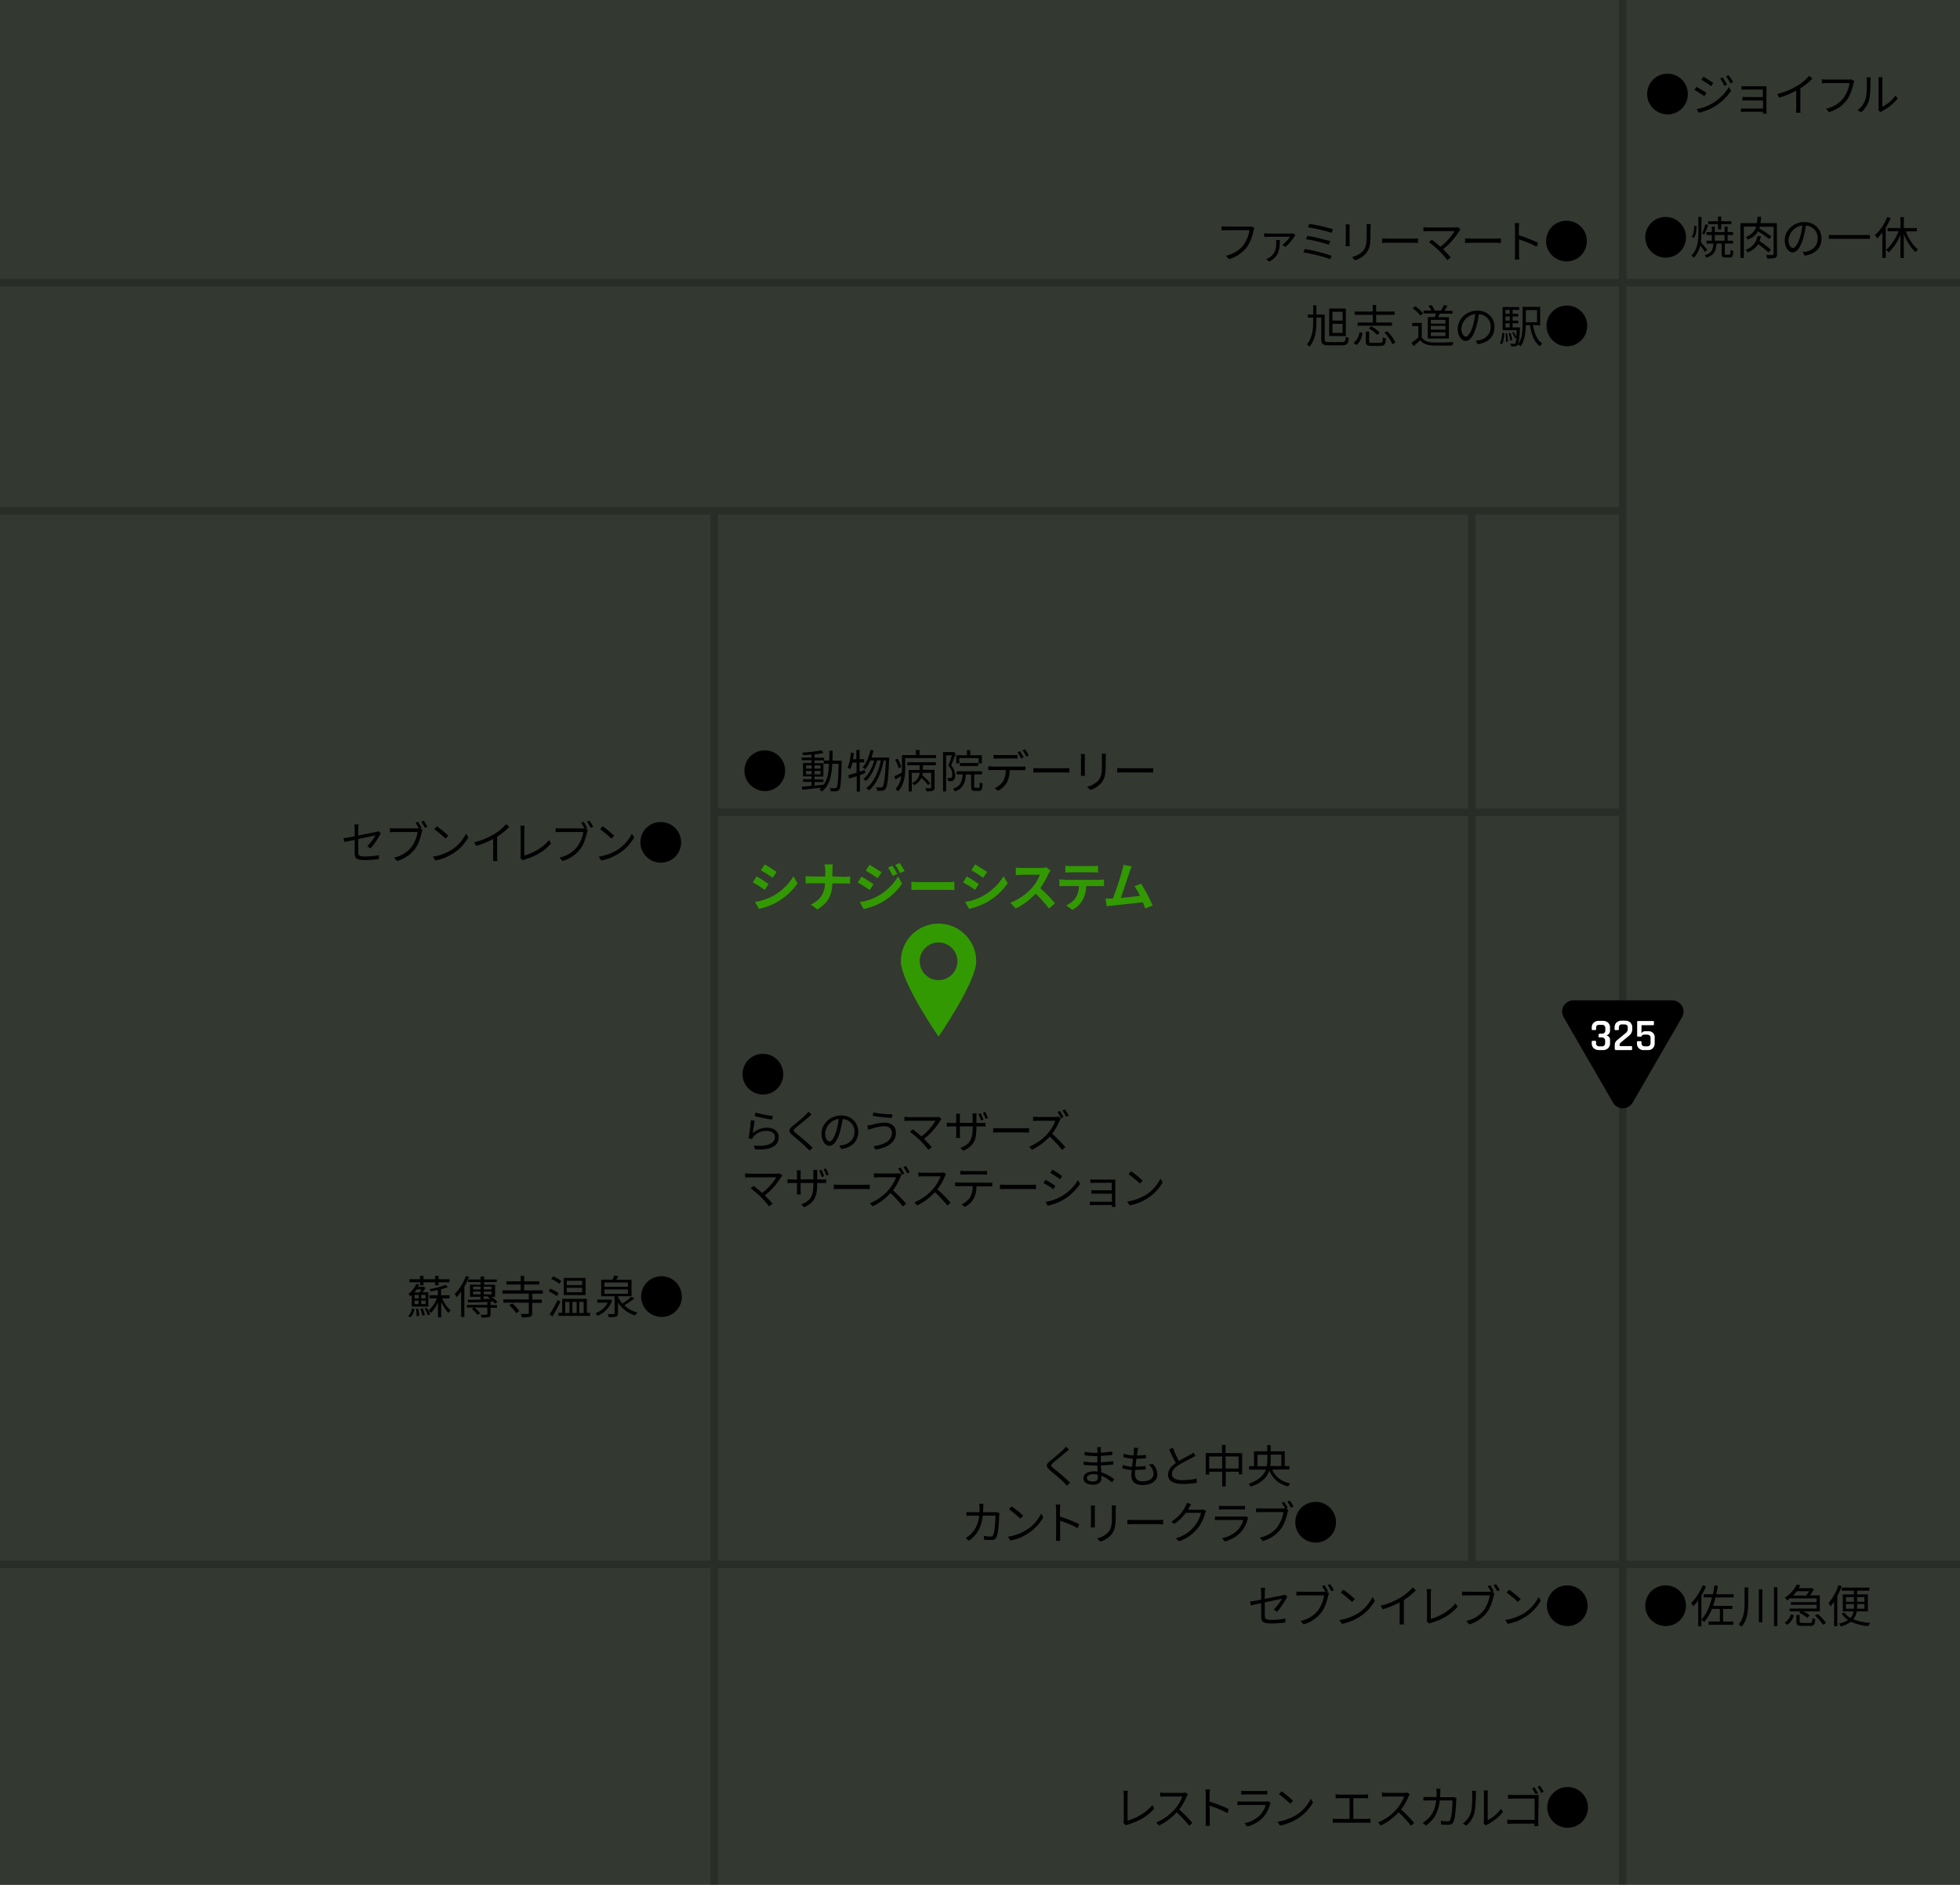 <svg version="1.1" id="imagemap_1.svg" xmlns="http://www.w3.org/2000/svg" x="0" y="0" viewBox="0 0 1040 1000" xml:space="preserve"><rect x="0" y="0" width="1040" height="1000" fill="#333333" stroke="none"/><style>.st2{fill:none;stroke:#000;stroke-width:4}.st3{fill:#329902}.st3,.st4{fill-rule:evenodd;clip-rule:evenodd}</style><path id="長方形_32" opacity=".05" fill="#329902" d="M0 0h1040v1000H0z"/><g id="道" opacity=".2"><path id="シェイプ_1" class="st2" d="M861 1045V-152"/><path id="シェイプ_2" class="st2" d="M-51-10h1098"/><path id="シェイプ_3" class="st2" d="M-38 150h1096"/><path id="シェイプ_4" class="st2" d="M859 431H380"/><path id="シェイプ_7" class="st2" d="M-40 830h1106"/><path id="シェイプ_8" class="st2" d="M781 270v560"/><path id="シェイプ_6" class="st2" d="M379 273v751"/><path id="シェイプ_5" class="st2" d="M861 271H-50"/></g><path id="楕円形_3_のコピー" class="st3" d="M498 490c11 0 20 8.9 20 20 0 11-20 40-20 40s-20-29-20-40 8.9-20 20-20zm0 10c5.5 0 10 4.5 10 10s-4.5 10-10 10-10-4.5-10-10 4.5-10 10-10z"/><path id="シナジーシステム" class="st3" d="M405.8 458.6l-2.1 3.1c1.8 1 4.8 2.9 6.3 4l2.1-3.1c-1.4-1-4.4-2.9-6.3-4zm-5.2 19.9l2.1 3.7c8.3-1.7 15.6-6.6 20.5-13.5l-2.2-3.8c-2.6 4.4-6.4 8-10.9 10.5-2.9 1.5-6.2 2.6-9.5 3.1zm.9-13.5l-2.1 3.1c2.2 1.2 4.3 2.5 6.4 4l2-3.1c-1.4-1-4.4-3-6.3-4zm40.2 0v-3.1c0-1.1.1-2.2.2-3.3h-4.4c.2 1.1.4 2.2.4 3.3v3.1h-7.3c-1.1 0-2.3-.1-3.1-.2v3.9c.9 0 2-.1 3.2-.1h7.1c-.2 4.7-2.1 8.8-7.6 11.3l3.5 2.6c6.1-3.6 7.8-8.2 8-13.8h6.3c1.1 0 2.5.1 3.1.1V465c-.6 0-1.8.2-3.1.2l-6.3-.2zm31.8-5.7l-2.3 1c1 1.4 1.8 2.9 2.5 4.4l2.4-1c-.8-1.6-1.6-3-2.6-4.4zm3.9-1.4l-2.4 1c1 1.3 1.9 2.8 2.6 4.3l2.4-1.1c-.8-1.4-1.6-2.8-2.6-4.2zm-16 .9l-2 3.1c1.8 1 4.8 2.9 6.3 4l2.1-3.1c-1.5-1-4.6-3-6.4-4zm-5.2 19.8l2.1 3.7c3.3-.7 6.4-1.9 9.3-3.4 4.4-2.5 8.2-5.9 11.1-10.1l-2.2-3.8c-2.6 4.4-6.4 8.1-10.9 10.5-2.9 1.6-6.1 2.6-9.4 3.1zm.9-13.5l-2 3.1c1.9 1 4.8 2.9 6.4 4l2-3.1c-1.4-1-4.5-3-6.4-4zm26.5 7.1c1-.1 2.9-.1 4.5-.1h15c1.2 0 2.6.1 3.3.1v-4.4c-.7.1-2 .2-3.3.2h-15c-1.5 0-3.5-.1-4.5-.2v4.4zm33.8-13.6l-2 3.1c1.9 1 4.8 2.9 6.3 4l2.1-3.1c-1.5-1-4.6-2.9-6.4-4zm-5.3 19.9l2.1 3.7c3.3-.7 6.4-1.9 9.4-3.5 4.4-2.5 8.2-5.9 11.1-10.1l-2.2-3.8c-2.6 4.4-6.4 8-10.9 10.5-2.9 1.6-6.1 2.7-9.5 3.2zm.9-13.5l-2 3.1c2.2 1.2 4.3 2.5 6.4 4l2-3.1c-1.4-1-4.5-3-6.4-4zm42.1-4.9c-.9.3-1.9.4-2.9.4h-9.9c-1.1 0-2.2-.1-3.3-.2v4c.6 0 2.1-.2 3.3-.2h9.5c-1 2.5-2.4 4.9-4.2 6.9-3.2 3.5-7.1 6.2-11.5 8l2.9 3c4-2 7.5-4.6 10.5-7.9 2.6 2.4 4.9 5.1 7.1 7.9l3.2-2.8c-2.4-2.9-5-5.5-7.8-8 1.7-2.4 3.2-5 4.4-7.7.3-.6.6-1.2 1-1.7l-2.3-1.7zm24.5 2.7c1 0 2 .1 3 .1v-3.6c-1 .1-2 .2-3 .2h-11.3c-1 0-2-.1-3-.2v3.6c.8 0 2-.1 3-.1h11.3zm-14.8 3.9c-.9 0-1.9-.1-2.7-.2v3.7c.8-.1 1.9-.1 2.7-.1h7.7c0 2.2-.6 4.3-1.7 6.2-1.3 1.8-3 3.2-5.1 4l3.3 2.4c2.4-1.2 4.3-3.1 5.6-5.4 1.1-2.2 1.7-4.7 1.8-7.2h6.8c.8 0 1.9 0 2.6.1v-3.6c-.8.1-1.7.2-2.6.2h-18.4v-.1zm46.8 13.7c-1.7-4-3.8-7.9-6.1-11.6l-3.5 1.4c1.1 1.6 2.1 3.3 2.9 5.1-2.8.3-6.8.8-10.2 1.1 1.4-3.8 3.7-10.9 4.6-13.6.3-1.1.7-2.1 1.2-3.1l-4.4-.9c-.1 1.1-.4 2.2-.7 3.2-.8 2.9-3.2 10.6-4.9 14.7H586.6l.6 4.1c.9-.1 1.9-.2 2.6-.3 3.5-.4 12-1.3 16.6-1.8.5 1.2.9 2.4 1.3 3.3l3.9-1.6z"/><path id="くまもと中央_カントリークラブ_" class="st4" d="M565.6 767.5c-.4.6-.9 1.1-1.4 1.6-1.6 1.6-5.2 4.5-7 6-2.2 1.8-2.4 2.9-.2 4.8 2.2 1.8 6.2 5.2 7.5 6.6.5.5 1.2 1.1 1.6 1.7l1.7-1.6c-2.3-2.3-6.7-6-8.9-7.7-1.5-1.3-1.5-1.6-.1-2.9 1.8-1.4 5.2-4.2 6.8-5.6.4-.3 1.1-1 1.6-1.3l-1.6-1.6zm16.9 16.5c0 1.6-1.1 2-2.5 2-2.4 0-3.3-.8-3.3-1.9 0-1.1 1.2-2 3.5-2 .8 0 1.5.1 2.3.2 0 .7.1 1.3 0 1.7zm8.7.8c-2-1.7-4.4-2.9-6.9-3.7 0-1.1-.1-2.4-.2-3.6 2.2-.1 4.4-.3 6.6-.5v-1.8c-2.2.3-4.4.5-6.6.6v-3.4c2.2-.1 4.3-.3 6.1-.5v-1.8c-2 .3-4.1.5-6.1.6v-1.3c0-.5 0-1.1.1-1.6h-2c0 .5.1.9.1 1.4v1.6h-1.2c-1.9 0-3.7-.2-5.6-.5v1.8c1.4.2 3.9.4 5.6.4h1.2v3.4H581c-2 0-4-.2-6-.5v1.8c1.7.2 4.3.3 6 .3h1.3c0 1 .1 2.1.1 3.2-.7-.1-1.3-.1-2-.1-3.4 0-5.5 1.5-5.5 3.6 0 2.3 1.9 3.5 5.3 3.5 3.1 0 4.2-1.7 4.2-3.3 0-.4 0-.9-.1-1.5 2.1.8 4.1 2 5.7 3.6l1.2-1.7zm18.3-7.8c1.5 1.2 2.5 2.9 2.6 4.9 0 2.5-2.3 4-5.9 4-2.7 0-4-1.4-4-3.7 0-.6.1-1.4.1-2.4h.9c1.6 0 3.1-.1 4.7-.2v-1.8c-1.6.2-3.3.3-4.9.3h-.5c.2-1.4.3-2.9.5-4.2h.2c1.9 0 3.3-.1 4.8-.2l.1-1.8c-1.6.2-3.2.3-4.8.3.1-1 .2-1.8.3-2.4.1-.6.2-1.1.3-1.6l-2.2-.1v1.6c-.1.6-.1 1.5-.3 2.5-1.8-.1-3.5-.4-5.2-.9l-.1 1.8c1.7.4 3.4.7 5.1.8-.2 1.4-.4 2.9-.5 4.3-1.7-.1-3.4-.4-5-1l-.1 1.8c1.6.5 3.3.8 4.9.9-.1 1.1-.2 2.1-.2 2.7 0 3.9 2.6 5.3 5.9 5.3 4.7 0 7.9-2.2 7.9-5.7-.1-2.1-.9-4.1-2.4-5.5l-2.2.3zm23.8-6.3c-.5.4-1.1.8-1.7 1.1-1.3.7-3.9 2-6.1 3.3-1.2-2.3-2.3-4.6-3.2-7l-1.9.8c1 2.5 2.2 4.9 3.5 7.3-2.6 1.8-4.1 3.7-4.1 6.2 0 3.5 3.2 4.9 7.7 4.9 2.5 0 5-.2 7.5-.6v-2.2c-2.5.5-5.1.8-7.6.8-3.7 0-5.6-1.2-5.6-3.2 0-1.8 1.3-3.4 3.5-4.8 2.3-1.4 4.8-2.7 7.2-3.9.7-.4 1.3-.7 1.8-1l-1-1.7zm17 8.4v-6.4h6.9v6.4h-6.9zm-8.7 0v-6.4h6.9v6.4h-6.9zm8.7-8.2v-4.3h-1.9v4.3h-8.6v11.4h1.8v-1.5h6.9v7.8h1.9v-7.8h6.9v1.4h1.8V771l-8.8-.1zm16.9 7v-6.1h5.3v2.6c0 1.2-.1 2.4-.3 3.5h-5zm12.7-6.2v6.1H674c.2-1.2.3-2.4.2-3.5v-2.6h5.7zm4.3 7.9v-1.8h-2.5V770h-7.5v-3.3h-1.8v3.3h-7v7.9h-2.6v1.8h8.9c-1.1 2.9-3.6 5.6-9.1 7.5.4.5.7 1 1 1.5 6.2-2 8.8-5.1 9.9-8.6 1.7 4.4 5.5 7.6 10 8.5.3-.6.7-1.1 1.1-1.6-4.8-1-7.9-3.5-9.6-7.3l9.2-.1zm-155.4 22.6c-.5.1-1 .1-1.5.1h-5.7c.1-.8.1-1.6.1-2.5 0-.6.1-1.4.1-2h-2.2c.1.7.2 1.3.2 2 0 .9-.1 1.7-.1 2.5h-4.2c-.9 0-1.8 0-2.7-.1v2c.9-.1 1.8-.1 2.8-.1h4c-.6 5-2.4 8-4.8 10.1-.7.7-1.6 1.3-2.4 1.8l1.7 1.4c4-2.8 6.5-6.4 7.4-13.3h6.7c0 2.6-.3 8.5-1.2 10.3-.2.6-.8.9-1.4.8-1.2 0-2.4-.1-3.6-.3l.2 2c1.2.1 2.6.1 3.9.1 1.1.1 2.1-.4 2.6-1.4 1.1-2.3 1.4-9.3 1.5-11.6 0-.4.1-.8.1-1.2l-1.5-.6zm8-3l-1.4 1.5c2.1 1.5 4.1 3.2 6 5l1.5-1.5c-1.8-1.9-3.9-3.5-6.1-5zm-2 16.1l1.3 2c3.4-.6 6.6-1.9 9.4-3.8 3.4-2.1 6.1-5.1 8.1-8.5l-1.1-2c-1.8 3.6-4.6 6.7-8 8.8-3 1.8-6.3 3-9.7 3.5zm37.8-6.7c-3.3-1.6-6.7-2.9-10.2-4v-3.9c0-.7.1-1.8.2-2.5h-2.4c.1.8.2 1.7.2 2.5v14c0 .9 0 1.9-.1 2.8h2.3c-.1-.9-.1-1.9-.1-2.8v-7.9c3.2 1 6.4 2.3 9.4 3.9l.7-2.1zm6.2-9.9c.1.5.1 1.3.1 1.7v8c0 .7-.1 1.5-.1 1.9h2.2c-.1-.4-.1-1.2-.1-1.8v-8c0-.6 0-1.3.1-1.7h-2.2zm11.1-.1c.1.6.1 1.3.1 2.1v3.8c0 4.5-.3 6.5-2 8.5-1.6 1.6-3.6 2.7-5.8 3.2l1.6 1.7c2.2-.6 4.2-1.9 5.7-3.5 1.7-2.1 2.5-4 2.5-9.7v-3.9c0-.8.1-1.5.1-2.1h-2.2v-.1zm8.2 10.1c.8-.1 2-.1 3.3-.1h13.2c1.1 0 2.1.1 2.6.1v-2.4c-.5 0-1.4.1-2.6.1h-13.1c-1.4 0-2.6-.1-3.3-.1v2.4zm40.3-7.9c-.5.2-1 .2-1.6.2h-6.5c.2-.3.4-.7.6-1 .2-.5.7-1.2 1.1-1.9l-2.2-.8c-.2.7-.4 1.3-.8 1.9-1.7 3.4-4.3 6.2-7.5 8.1l1.6 1.2c2.4-1.6 4.4-3.6 6.1-5.9h8.1c-1.6 6.6-6.8 11.8-13.4 13.5l1.7 1.6c3.7-1.2 7-3.5 9.6-6.5 2-2.4 3.4-5.2 4.2-8.3.2-.4.4-.9.6-1.3l-1.6-.8zm22.6 3.6c-.4.2-.9.2-1.3.2H647c-.8 0-1.6 0-2.3-.1v2c.8 0 1.8-.1 2.3-.1h12.7c-.5 2-1.5 3.8-2.9 5.3-2.3 2.3-5.3 3.8-8.4 4.4l1.5 1.7c3.3-.8 6.3-2.6 8.6-5 1.7-2 2.9-4.3 3.5-6.8.1-.2.2-.5.3-.7l-1.3-.9zm-14.2-3.5c.6 0 1.4-.1 2.2-.1h9.4c.8 0 1.6 0 2.2.1v-2c-.7.1-1.5.1-2.2.1H649c-.7 0-1.4 0-2.2-.1v2zm36.5-.9c-.6-1.1-1.2-2.1-1.9-3.2l-1.3.5c.5.8 1.2 2 1.8 2.9-.3.1-.7.1-1 .1h-12c-.8 0-1.8-.1-2.4-.1v2.1c.6 0 1.4-.1 2.4-.1H681c-.4 2.8-1.5 5.5-3.1 7.8-2.3 3-5.7 5-9.4 5.8l1.6 1.8c3.8-1.1 7.1-3.3 9.5-6.4 1.9-2.5 3.1-6.3 3.6-8.9.1-.4.2-.8.4-1.2l-1.2-.8.9-.3zm-.2-3.3c.7 1 1.4 2.1 2 3.2l1.3-.6c-.5-.9-1.4-2.4-2-3.2l-1.3.6zm15 21.7c6 0 10.8-4.8 10.8-10.8 0-6-4.8-10.8-10.8-10.8-6 0-10.8 4.8-10.8 10.8 0 6 4.8 10.8 10.8 10.8z"/><path id="_動物病院デーリー" class="st4" d="M405.8 419.7c6 0 10.8-4.8 10.8-10.8 0-6-4.8-10.8-10.8-10.8-6 0-10.8 4.8-10.8 10.8 0 5.9 4.8 10.7 10.8 10.8zm21.9-8.9V409h3v1.8h-3zm0-4.7h3v1.7h-3v-1.7zm7.7 0v1.7h-3.2v-1.7h3.2zm0 4.7h-3.2V409h3.2v1.8zm6.3-7.3c.1-1.7.1-3.5.1-5.2h-1.7c0 1.8 0 3.6-.1 5.2h-2.9v1.7h2.8c-.2 4.5-.8 8.4-2.9 11.2v-.1c-1.6.2-3.2.4-4.8.5v-1.9h4.7v-1.4h-4.7V412h4.7v-7.1h-4.7v-1.5h5.1V402h-5.1v-1.8c1.8-.2 3.4-.4 4.7-.7l-.9-1.4c-3.4.6-6.9 1-10.3 1.2.2.4.3.9.4 1.3 1.4 0 3-.1 4.5-.3v1.6h-5.2v1.4h5.2v1.5h-4.5v7.1h4.5v1.5h-4.5v1.4h4.5v2.1c-2 .2-3.8.4-5.2.5l.3 1.6c2.7-.3 6.4-.7 10.1-1.1-.3.3-.7.6-1.1.8.5.3 1 .8 1.3 1.3 4.2-3.2 5.3-8.4 5.6-14.8h3.4c-.2 8.7-.5 11.9-1.1 12.6-.2.3-.5.4-.9.4-.5 0-1.5 0-2.7-.1.3.5.4 1.1.5 1.7 1 .1 1.9.1 2.9 0 .7 0 1.3-.3 1.6-.9.8-1 1-4.4 1.3-14.4v-.9l-4.9-.1zm17.4 6.6l-.2-1.6-2.8.9v-4.9h2.5v-1.7h-2.5v-4.9h-1.7v4.9h-1.8c.2-1.1.3-2.2.5-3.2l-1.6-.3c-.2 2.7-.7 5.4-1.7 8 .5.2.9.5 1.4.8.5-1.1.8-2.3 1.1-3.5h2.2v5.4c-1.7.5-3.2.9-4.4 1.3l.5 1.7c1.2-.4 2.6-.8 4-1.2v8.2h1.7v-8.7l2.8-1.2zm11-8.2h-7.7c.4-1.2.8-2.4 1.1-3.7l-1.6-.3c-.8 3.6-2.2 7.1-4.2 9.2.5.3.9.7 1.4 1 1.1-1.4 2-2.9 2.7-4.6h2.1c-1.1 3.8-3.2 7.9-5.8 9.8.5.3 1 .6 1.4 1 2.6-2.3 4.8-6.8 5.9-10.9h2c-1.2 6-3.8 11.9-7.8 14.8.6.3 1.1.6 1.5 1.1 4-3.2 6.6-9.5 7.8-15.8h1.2c-.5 9.5-1 13.1-1.8 13.9-.2.3-.5.4-.9.4-.5 0-1.4 0-2.5-.1.3.5.5 1.1.5 1.8.9.1 1.8.1 2.7 0 .7 0 1.3-.4 1.7-.9 1-1.2 1.5-4.9 2-15.8v-.9h-1.7zm8.1 5c-.4-1.5-1.1-3-1.9-4.4l-1.3.6c.8 1.4 1.4 2.9 1.8 4.5l1.4-.7zm3.2-.9h6.6v2.5h-5.8v11.4h1.6V410h4.2c-.2 2.4-1.7 4.5-4 5.4.4.4.7.8 1 1.2 1.7-.8 3.1-2.2 3.9-3.9 1.3 1.2 2.5 2.4 3.6 3.8l1.1-1c-1.3-1.5-2.7-2.9-4.2-4.2.1-.4.2-.9.2-1.3h4.5v7.8c0 .3-.1.4-.4.4H491c.3.5.5 1 .6 1.6 1.1.1 2.3 0 3.4-.3.7-.3 1-1 .9-1.7v-9.4h-6.2V406h6.9v-1.6h-15.1l-.1 1.6zm6.5-5.4v-2.7H486v2.7h-7.4v7.1c0 .7 0 1.4-.1 2.2-1.5.8-2.9 1.5-4 2l.6 1.6c1-.6 2.1-1.2 3.2-1.8-.3 2.6-1.4 5-3.1 6.9.5.4.9.8 1.3 1.2 3.3-3.3 3.8-8.4 3.8-12.1v-5.5h16.4v-1.6h-8.8zm21 1.6h10.4v2.8h1.7v-4.3h-6.2V398h-1.7v2.7h-5.7v4.3h1.6v-2.8h-.1zm10.2 4.2v-1.6h-9.8v1.6h9.8zm-13-7.5l-.3.1h-5.4v20.9h1.6v-19.2h3.1c-.5 1.6-1.2 3.8-1.9 5.5 1.3 1.2 2.1 2.9 2.1 4.8.1.6-.1 1.2-.5 1.6-.2.1-.5.2-.8.2h-1.4c.3.5.4 1 .5 1.6h1.6c.4 0 .9-.2 1.2-.4.7-.7 1.1-1.7.9-2.7 0-1.9-.8-3.8-2.1-5.1.8-1.9 1.6-4.3 2.4-6.3l-1-1zm11.4 19c-.5 0-.6-.1-.6-.7v-6.4h4.2v-1.6h-13.5v1.6h3.2c-.3 3.9-1.1 6.4-5.1 7.7.4.4.7.9 1 1.4 4.4-1.6 5.4-4.5 5.8-9h2.8v6.4c0 1.8.4 2.3 2 2.3h2.1c1.4 0 1.8-.8 2-3.9-.6-.1-1.1-.3-1.5-.7-.1 2.6-.1 3-.6 3l-1.8-.1zm25.7-16.1c-.6-1.1-1.3-2.2-2-3.3l-1.3.6c.7 1.1 1.4 2.2 1.9 3.3l1.4-.6zm-5.5.6c.7 0 1.5 0 2.2.1v-2c-.7.1-1.5.1-2.2.1h-8.3c-.7 0-1.5-.1-2.2-.1v2c.6 0 1.4-.1 2.2-.1h8.3zm-11.2 4.2c-.7 0-1.4 0-2.1-.1v2h9.3c.1 2.1-.4 4.1-1.4 6-1.1 1.6-2.7 2.9-4.5 3.7l1.8 1.3c2-1 3.6-2.5 4.7-4.4 1-2 1.5-4.3 1.4-6.5h8.4v-2c-.6.1-1.2.1-1.9.1h-15.7zm16.1-8.5c.8 1 1.4 2.2 2 3.3l1.3-.6c-.6-1.1-1.3-2.2-2-3.3l-1.3.6zm5.7 11.8c.7-.1 2-.1 3.3-.1h13.2c1.1 0 2.1.1 2.6.1v-2.4c-.5 0-1.4.1-2.6.1h-13.2c-1.3 0-2.6-.1-3.3-.1v2.4zm25.2-9.9c.1.5.1 1.3.1 1.7v8c0 .7-.1 1.5-.1 1.9h2.2c-.1-.4-.1-1.2-.1-1.8v-8c0-.6 0-1.3.1-1.7l-2.2-.1zm11.1-.2c0 .6.1 1.3.1 2.1v3.8c0 4.5-.3 6.5-2 8.5-1.6 1.6-3.6 2.7-5.8 3.2l1.6 1.7c2.2-.6 4.2-1.9 5.7-3.5 1.7-2.1 2.5-4 2.5-9.7V402c0-.8.1-1.5.1-2.1h-2.2v-.1zm8.2 10.1c.7-.1 2-.1 3.3-.1h13.2c1.1 0 2.1.1 2.6.1v-2.4c-.5 0-1.4.1-2.6.1h-13.2c-1.3 0-2.6-.1-3.3-.1v2.4z"/><path id="セブンイレブン_" class="st4" d="M196.6 450.1c1.9-2.1 3.5-4.5 4.9-7 .2-.3.4-.7.6-1l-1.4-1.1c-.4.2-.8.3-1.3.4-1 .2-5.2 1.1-9.3 1.9v-3.7c0-.7.1-1.5.2-2.2H188c.1.7.2 1.5.2 2.2v4.1c-2.5.5-4.8.9-5.9 1l.4 2c1-.2 3.1-.7 5.5-1.1v7.2c0 2.4.8 3.5 5.3 3.5 2.5 0 5-.2 7.5-.5l.1-2.1c-2.5.5-5 .7-7.5.7-2.9 0-3.5-.5-3.5-2.2v-7.1c4.2-.9 8.7-1.8 9.1-1.9-1.1 2.1-2.6 4-4.3 5.7l1.7 1.2zm27.1-10.9c-.6-1.1-1.2-2.1-1.9-3.2l-1.3.5c.5.8 1.2 2 1.8 2.9-.3.1-.7.1-1 .1h-12c-.8 0-1.8-.1-2.4-.1v2.1c.6 0 1.4-.1 2.4-.1h12.3c-.4 2.8-1.5 5.5-3.1 7.8-2.3 3-5.7 5-9.4 5.8l1.6 1.8c3.8-1.1 7.1-3.3 9.5-6.4 1.9-2.5 3-6.3 3.6-8.9.1-.4.2-.8.4-1.2l-1.2-.8.7-.3zm-.2-3.2c.7 1 1.4 2.1 2 3.2l1.3-.6c-.6-1.1-1.3-2.1-2-3.2l-1.3.6zm8.3 2.4l-1.4 1.5c2.1 1.5 4.1 3.2 6 5l1.5-1.5c-1.9-1.8-3.9-3.5-6.1-5zm-2.1 16.1l1.3 2c3.4-.6 6.6-1.9 9.4-3.7 3.4-2.1 6.1-5.1 8.1-8.5l-1.2-2c-1.8 3.6-4.6 6.7-8 8.8-2.9 1.7-6.2 2.9-9.6 3.4zm38.9-17.3c-1.8 2.1-4 3.9-6.3 5.3-3.3 2-6.9 3.5-10.7 4.4l1.1 1.9c3.1-.9 6.1-2.2 9-3.7v9.1c0 .9 0 1.7-.1 2.6h2.3c-.1-.9-.2-1.7-.1-2.6v-10.3c2.3-1.5 4.5-3.2 6.4-5.2l-1.6-1.5zm8.8 19.2c.3-.2.7-.3 1-.4 6-1.8 10.9-4.7 14-8.6l-1.1-1.7c-3 3.9-8.6 7-13.1 8.2v-13.6c0-.7.1-1.5.2-2.2h-2.3c.1.7.2 1.5.2 2.2V454c0 .4-.1.8-.2 1.2l1.3 1.2zm34.2-17.2c-.6-1.1-1.2-2.1-1.9-3.2l-1.3.5c.5.8 1.2 2 1.8 2.9-.3.1-.7.1-1 .1h-12c-.8 0-1.8-.1-2.4-.1v2.1c.6 0 1.4-.1 2.4-.1h12.3c-.4 2.8-1.5 5.5-3.2 7.8-2.3 3-5.7 5-9.4 5.8l1.6 1.8c3.7-1.1 7.1-3.3 9.4-6.4 1.9-2.5 3.1-6.3 3.6-8.9.1-.4.2-.8.4-1.2l-1.2-.8.9-.3zm-.1-3.2c.7 1 1.4 2.1 2 3.2l1.3-.6c-.6-1.1-1.3-2.1-2-3.2l-1.3.6zm8.3 2.4l-1.4 1.5c2.1 1.5 4.1 3.2 6 5l1.5-1.5c-1.9-1.8-4-3.5-6.1-5zm-2.1 16.1l1.3 2c3.4-.6 6.6-1.9 9.4-3.7 3.4-2.1 6.1-5.1 8.1-8.5l-1.2-2c-1.8 3.6-4.6 6.7-8 8.8-2.9 1.7-6.2 2.9-9.6 3.4zm32.9 3.2c6 0 10.8-4.8 10.8-10.8 0-6-4.8-10.8-10.8-10.8-6 0-10.8 4.8-10.8 10.8 0 5.9 4.8 10.7 10.8 10.8-.1 0 0 0 0 0z"/><path id="蘇傳寺温泉_" class="st4" d="M222.9 681.9h1.8v-1.6h6.2v1.6h1.8v-1.6h5.8v-1.6h-5.8v-1.8h-1.8v1.8h-6.2v-1.8h-1.8v1.8h-5.6v1.6h5.6v1.6zm.8 2.2c-.3.6-.7 1.1-1.1 1.6h-2.7c.4-.5.8-1.1 1.2-1.6h2.6zm2.1 4.8h-2.3V687h2.3v1.9zm0 3h-2.3V690h2.3v1.9zm-5.8-3V687h2.2v1.9H220zm2.1 1.1v1.9H220V690h2.1zm-3.6 3.2h8.8v-7.6h-3.1c.6-.7 1.1-1.5 1.6-2.3l-1-.7-.3.1h-2.7c.2-.4.4-.8.7-1.2l-1.6-.3c-.9 2.1-2.4 3.9-4.2 5.4.4.3.8.6 1.1 1.1.2-.2.4-.4.7-.6v6.1zm-.7 5.7c1.2-1.2 1.9-2.8 2.1-4.4l-1.3-.4c-.2 1.6-.9 3-2 4.1l1.2.7zm2.9-4.5c.3 1.3.4 2.6.4 3.9l1.3-.2c0-1.3-.2-2.6-.5-3.8l-1.2.1zm2.3-.1c.5 1.2.9 2.4 1.1 3.7l1.3-.3c-.2-1.3-.6-2.5-1.1-3.6l-1.3.2zm2.3-.1c.7 1.1 1.3 2.3 1.7 3.6l1.2-.4c-.4-1.2-1-2.4-1.8-3.5l-1.1.3zm13.2-5.4v-1.6H234V684c1.3-.3 2.5-.7 3.7-1.1l-1.3-1.2c-2.7 1-5.5 1.8-8.4 2.2.2.4.4.8.5 1.2 1.2-.2 2.5-.4 3.8-.7v2.8h-4.4v1.6h3.9c-.9 2.5-2.4 4.7-4.4 6.5.5.4.9.8 1.2 1.3 1.6-1.6 2.9-3.5 3.8-5.6v7.9h1.7v-8.2c1 2.1 2.2 4.1 3.8 5.8.4-.4.8-.9 1.2-1.2-1.9-1.8-3.4-4-4.5-6.4l3.9-.1zm8.7-11.8c-1.3 3.6-3.3 6.8-5.9 9.5.4.5.7 1.1 1 1.7.9-.9 1.7-1.9 2.4-3v13.5h1.7v-16.1c1-1.7 1.8-3.4 2.5-5.2l-1.7-.4zm7.5 19.7c-.9-1.2-1.9-2.2-3-3.1l-1.3.8c1.1 1 2.1 2 3 3.2l1.3-.9zm2-8.9h2.5l-.4.2c.5.3.9.7 1.4 1.1l-3.6.1v-1.4h.1zm-5.7-1.1v-1.5h4v1.5h-4zm0-4.1h4v1.5h-4v-1.5zm9.8 0v1.5h-4.1v-1.5h4.1zm0 4.1h-4.1v-1.5h4.1v1.5zm-.4 3.8h1.3c.3.3.7.7 1 1.1l1.3-.8c-.9-1-2-2-3.1-2.8h1.8v-6.4h-5.8v-1.4h6.7v-1.4h-6.7v-1.6H255v1.6h-6.6v1.4h6.6v1.4h-5.6v6.4h5.6v1.5c-2.6 0-4.9.1-6.8.1l.2 1.4c2.7 0 6.4-.2 10.2-.3v1.6h-10.9v1.4h10.9v3.4c0 .3-.1.4-.5.4-1 .1-2 .1-3.1 0 .3.5.5 1 .6 1.5 1.3.1 2.5 0 3.7-.2.8-.2 1-.7 1-1.6v-3.4h3.4v-1.4h-3.4v-1.9zm9.8 2c1.4 1.2 2.7 2.6 3.7 4.2l1.6-1.1c-1-1.6-2.3-2.9-3.7-4.1l-1.6 1zm17.8-6.2v-1.7h-9.9v-3.1h8.1v-1.7h-8.1v-2.9h-1.8v2.9h-7.6v1.7h7.6v3.1h-9.7v1.7h14v3.1h-13.5v1.7h13.5v5.5c0 .4-.1.5-.6.5h-3.7c.3.6.5 1.1.6 1.8 1.5.1 2.9 0 4.4-.3.8-.3 1.1-.8 1.1-1.9v-5.5h5.1v-1.7h-5.1v-3.1l5.6-.1zm20.9-4.5h-8.2v-2.3h8.2v2.3zm0 3.8h-8.2v-2.4h8.2v2.4zm1.8-7.6h-11.6v9.1h11.6V678zm-12.9 1.6c-1.3-1-2.8-1.8-4.4-2.4l-.9 1.3c1.5.7 3 1.5 4.3 2.6l1-1.5zm-1.4 6.5c-1.4-1-2.9-1.8-4.4-2.4l-.9 1.3c1.6.7 3 1.6 4.4 2.6l.9-1.5zm-.4 3.5c-1.3 2.6-2.7 5.2-4.3 7.7l1.5 1.1c1.3-2.2 2.9-5.2 4.1-7.7l-1.3-1.1zm3.9 1.1h2.3v5.9h-2.3v-5.9zm6.1 0v5.9h-2.3v-5.9h2.3zm3.7 0v5.9h-2.3v-5.9h2.3zm1.7 5.8v-7.4h-13.1v7.4h-2v1.6h16.8v-1.6h-1.7zm12.2-7.1l-.3.1h-6.4v1.6h5.6c-1.4 2.6-3.7 4.6-6.5 5.6.4.4.8.9 1.1 1.4 3.6-1.5 6.5-4.5 7.7-8.2l-1.2-.5zm-2.9-5.3h12.5v2.3h-12.5v-2.3zm0-3.7h12.5v2.3h-12.5v-2.3zM335 688c-1.5 1.4-3.1 2.6-4.8 3.6-.9-1.1-1.7-2.3-2.3-3.6v-.3h7.2V679H327c.4-.6.8-1.2 1.1-1.9l-2.1-.4c-.3.8-.6 1.5-1 2.2h-6v8.8h7.1v9c0 .3-.1.5-.5.5h-3.2c.3.5.5 1.1.6 1.6 1.3.1 2.6 0 3.9-.3.8-.3 1-.7 1-1.8V691c2.1 3.3 5.3 5.8 9.1 6.9.3-.6.7-1.1 1.2-1.6-2.6-.6-5-1.9-6.9-3.8 1.8-1.1 3.6-2.3 5.3-3.6l-1.6-.9zm16 10.7c6 0 10.8-4.8 10.8-10.8 0-6-4.8-10.8-10.8-10.8-6 0-10.8 4.8-10.8 10.8 0 5.9 4.8 10.7 10.8 10.8z"/><path id="_らくのうマザーズ_マザーズステーション" class="st4" d="M404.8 580.7c6 0 10.8-4.8 10.8-10.8 0-6-4.8-10.8-10.8-10.8-6 0-10.8 4.8-10.8 10.8 0 5.9 4.8 10.7 10.8 10.8zm-4.4 11.4c1.8.5 7 1.6 9.2 1.9l.5-1.9c-3.1-.4-6.2-1-9.2-1.8l-.5 1.8zm0 2.5l-2-.3c-.2 3.2-.6 6.5-1.2 9.6l1.8.4c.2-.4.4-.8.7-1.2 1.8-2.1 4.5-3.3 7.3-3.1 2.4 0 4.2 1.3 4.2 3.2 0 3.2-3.7 5.4-11.2 4.5l.6 2c8.8.8 12.6-2.1 12.6-6.4 0-2.8-2.4-5-6.1-5-2.8 0-5.6 1-7.7 2.9.3-1.6.7-5 1-6.6zm28.6-4.8c-.4.6-.9 1.1-1.4 1.6-1.6 1.6-5.2 4.5-7 6-2.2 1.8-2.4 2.9-.2 4.8 2.2 1.8 6.2 5.2 7.5 6.6.5.5 1.2 1.1 1.6 1.7l1.7-1.6c-2.3-2.3-6.7-6-8.9-7.7-1.5-1.3-1.5-1.6-.1-2.9 1.8-1.4 5.2-4.2 6.8-5.6.4-.3 1.1-1 1.6-1.4l-1.6-1.5zm11.2 15.8c-1 0-2.4-1.3-2.4-4.3.3-4 3.4-7.2 7.3-7.7-.3 2.2-.7 4.3-1.3 6.4-1.3 4-2.6 5.6-3.6 5.6zm6.2 4c5.7-.8 9-4.1 9-9.1 0-4.8-3.6-8.7-9.1-8.7-5.8 0-10.4 4.5-10.4 9.7 0 3.9 2.1 6.4 4.2 6.4 2.2 0 4.1-2.5 5.6-7.4.6-2.2 1.1-4.5 1.4-6.8 3.6.1 6.5 3.2 6.3 6.8 0 4.1-3 6.4-6 7-.7.1-1.4.2-2 .3l1 1.8zm26.9-8.7c0 4.3-4.1 6.5-9.8 7.2l1.1 1.8c6.2-.9 10.8-3.8 10.8-9 0-3.4-2.5-5.3-5.9-5.3-2.4.1-4.8.5-7.1 1.2-.7.1-1.5.3-2.2.4l.6 2.2c.6-.3 1.3-.5 2-.7 2.1-.7 4.3-1.1 6.5-1.2 2.4 0 4 1.5 4 3.4zm-9.9-10.7l-.3 1.8c2.7.5 7.5 1 10.1 1.1l.3-1.9c-3.4 0-6.8-.3-10.1-1zm34.7 2.3c-.5.1-1 .2-1.5.2h-14.3c-.8 0-1.6-.1-2.4-.2v2.2c.5 0 1.5-.1 2.4-.1h14.1c-1.9 3.2-4.5 6.1-7.5 8.3-1.6-1.5-3.6-3-4.5-3.7l-1.6 1.2c1.9 1.5 3.8 3 5.5 4.7 1.5 1.5 3 3.2 4.3 4.9l1.8-1.4c-1-1.2-2.7-3-4.1-4.4 3.5-2.7 6.4-6 8.7-9.8.2-.3.4-.5.6-.7l-1.5-1.2zm23.7 1.5c-.4-1.1-.9-2.3-1.4-3.3l-1.2.4c.5 1.1 1 2.2 1.4 3.4l1.2-.5zm-3.7 1.7v-3c0-.7 0-1.3.1-2H516c0 .2.1 1 .1 2v3h-6.8v-3.1c0-.6 0-1.1.1-1.7h-2.1c.1.6.1 1.2.1 1.8v3.1h-2.6c-.8 0-1.6-.1-2.4-.2v2.1c.3 0 1.4-.1 2.4-.1h2.6v3.9c0 .7 0 1.4-.1 2.2h2.1c0-.2-.1-1.3-.1-2.2v-3.9h6.8v1c0 6.7-2.2 8.8-6.5 10.4l1.6 1.5c5.5-2.5 6.9-5.8 6.9-12.1v-.8h2.6c1.1 0 1.9 0 2.2.1v-2c-.7.1-1.5.2-2.2.1l-2.6-.1zm3.5-5.4c.5 1.1 1 2.2 1.4 3.3l1.2-.4c-.4-1.1-.9-2.2-1.4-3.3l-1.2.4zm5.3 10.6c.8-.1 2-.1 3.3-.1h13.2c1.1 0 2.1.1 2.6.1v-2.4c-.5 0-1.4.1-2.6.1h-13.1c-1.3 0-2.6-.1-3.3-.1v2.4zm37.4-8.2c-.6-1.1-1.2-2.2-1.9-3.3l-1.3.5c.7 1.1 1.4 2.2 1.9 3.3l1.3-.5zm-2.6-.3c-.6.1-1.2.2-1.8.2h-9.3c-.7 0-2.1-.1-2.4-.1v2.2c.3 0 1.6-.1 2.4-.1h9.4c-.9 2.5-2.3 4.7-4 6.7-2.7 3.1-6.1 5.5-9.9 7.1l1.5 1.6c3.5-1.7 6.7-4.1 9.4-7 2.4 2.2 4.6 4.6 6.6 7.1l1.7-1.5c-2.2-2.5-4.5-4.9-7-7.1 1.7-2.2 3-4.5 4-7.1.2-.4.4-.7.6-1l-1.2-1zm2.1-3.2c.7 1 1.4 2.1 2 3.3l1.3-.6c-.6-1.1-1.3-2.2-2-3.3l-1.3.6zm-150.2 33.3c-.5.1-1 .2-1.5.2h-14.3c-.8 0-1.6-.1-2.4-.2v2.2c.5 0 1.5-.1 2.4-.1h14.1c-1.9 3.2-4.5 6.1-7.5 8.3-1.6-1.5-3.6-3-4.5-3.7l-1.6 1.2c1.9 1.5 3.8 3 5.5 4.7 1.5 1.5 3 3.2 4.3 4.9l1.8-1.4c-1-1.2-2.7-3-4.1-4.4 3.5-2.7 6.4-6 8.7-9.8.2-.3.4-.5.6-.7l-1.5-1.2zm23.7 1.5c-.4-1.1-.9-2.3-1.4-3.3l-1.2.4c.5 1.1 1 2.2 1.4 3.4l1.2-.5zm-3.7 1.7v-3c0-.7 0-1.3.1-2h-2.2c.1.7.1 1.3.1 2v3h-6.8v-3.1c0-.6 0-1.1.1-1.7h-2.1c.1.6.1 1.2.1 1.8v3.1h-2.6c-.8 0-1.6-.1-2.4-.2v2.1c.3 0 1.3-.1 2.4-.1h2.6v3.9c0 .7 0 1.4-.1 2.2h2.1c0-.2-.1-1.3-.1-2.2v-3.9h6.8v1c0 6.7-2.2 8.8-6.5 10.4l1.6 1.5c5.5-2.5 6.9-5.8 6.9-12.1v-.8h2.6c1.1 0 1.9 0 2.2.1v-2c-.7.1-1.5.2-2.2.1l-2.6-.1zm3.5-5.4c.5 1.1 1 2.2 1.4 3.3l1.2-.4c-.4-1.1-.9-2.2-1.4-3.3l-1.2.4zm5.3 10.6c.8-.1 2-.1 3.3-.1h13.2c1.1 0 2.1.1 2.6.1v-2.4c-.5 0-1.4.1-2.6.1h-13.2c-1.3 0-2.6-.1-3.3-.1v2.4zm37.4-8.2c-.6-1.1-1.2-2.2-1.9-3.3l-1.3.5c.7 1.1 1.4 2.2 1.9 3.3l1.3-.5zm-2.6-.3c-.6.1-1.2.2-1.8.2h-9.3c-.7 0-2.1-.1-2.4-.1v2.2c.3 0 1.6-.1 2.4-.1h9.4c-.9 2.5-2.3 4.7-4 6.7-2.7 3.1-6.1 5.5-9.9 7.1l1.5 1.6c3.5-1.7 6.7-4.1 9.4-7 2.4 2.2 4.6 4.6 6.6 7.1l1.7-1.5c-2.2-2.5-4.5-4.9-7-7.1 1.7-2.2 3-4.5 4-7.1.2-.4.4-.7.6-1l-1.2-1zm2.2-3.2c.7 1 1.4 2.1 2 3.3l1.3-.6c-.6-1.1-1.3-2.2-2-3.3l-1.3.6zm21.4 2.8c-.6.2-1.2.2-1.8.2h-9.3c-.7 0-2.1-.1-2.4-.2v2.2c.3 0 1.6-.1 2.4-.1h9.4c-.9 2.5-2.3 4.7-4 6.7-2.7 3.1-6.1 5.5-9.9 7.1l1.5 1.6c3.5-1.7 6.7-4.1 9.4-7 2.4 2.2 4.6 4.6 6.6 7.1l1.7-1.5c-2.2-2.6-4.5-4.9-7-7.1 1.7-2.2 3-4.5 4-7 .2-.4.4-.7.6-1l-1.2-1zm20.7 1.1c.7 0 1.5 0 2.2.1v-2c-.7.1-1.5.1-2.2.1h-9.7c-.7 0-1.4-.1-2.2-.1v2c.6 0 1.4-.1 2.2-.1h9.7zm-12.6 4.3c-.7 0-1.4 0-2.1-.1v2h9.3c.1 2.1-.4 4.1-1.4 6-1.1 1.7-2.7 2.9-4.5 3.7l1.8 1.3c2-1 3.6-2.5 4.7-4.4 1-2 1.5-4.3 1.4-6.5h8.4v-2c-.6.1-1.2.1-1.9.1l-15.7-.1zm21.7 3.5c.7-.1 2-.1 3.3-.1h13.2c1.1 0 2.1.1 2.6.1v-2.4c-.5 0-1.4.1-2.6.1h-13.2c-1.3 0-2.6-.1-3.3-.1v2.4zm27.8-10.3l-1.1 1.6c1.4.8 4 2.5 5.2 3.4l1.1-1.6c-1-.8-3.7-2.7-5.2-3.4zm-3.6 17.1l1.1 2c2.8-.6 5.5-1.6 8-3 3.7-2.1 6.8-5.1 9.2-8.6l-1.1-2c-2.2 3.7-5.4 6.7-9.1 8.8-2.5 1.4-5.3 2.3-8.1 2.8zm0-11.7l-1.1 1.6c1.8 1 3.6 2.1 5.2 3.3l1.1-1.7c-1-.8-3.8-2.5-5.2-3.2zm37.1 14.3c0-.3-.1-.9-.1-1.3v-12-1.2H581c-.6 0-2 0-2.4-.1v1.9c.4 0 1.8-.1 2.4-.1h8.9v4h-8.7c-.8 0-1.7-.1-2.1-.1v1.9H590v4.3h-9.7c-.8 0-1.6 0-2-.1v1.9c.4 0 1.2-.1 2-.1h9.7v1h1.9zm8.3-18.9l-1.4 1.5c2.1 1.5 4.1 3.2 6 5l1.5-1.5c-1.9-1.8-4-3.5-6.1-5zm-2.1 16.1l1.3 2c3.4-.6 6.6-1.9 9.4-3.7 3.4-2.1 6.1-5.1 8.1-8.5l-1.1-2c-1.8 3.6-4.6 6.7-8 8.8-3 1.7-6.3 2.9-9.7 3.4z"/><path id="_ジョイフル" class="st4" d="M884.8 60.7c6 0 10.8-4.8 10.8-10.8 0-6-4.8-10.8-10.8-10.8-6 0-10.8 4.8-10.8 10.8 0 5.9 4.8 10.7 10.8 10.8zm29.3-19.6l-1.3.6c.8 1.2 1.6 2.5 2.2 3.8l1.4-.6c-.7-1.4-1.5-2.6-2.3-3.8zm3.1-1.2l-1.3.6c.9 1.2 1.6 2.4 2.3 3.7l1.4-.6c-.7-1.3-1.5-2.5-2.4-3.7zm-13.3.8l-1.1 1.6c1.4.8 4 2.5 5.2 3.4l1.1-1.7c-1.1-.6-3.8-2.5-5.2-3.3zm-3.6 17.2l1.1 1.9c2.8-.6 5.5-1.6 7.9-3 3.7-2.1 6.8-5.1 9.2-8.6l-1.1-2c-2.2 3.7-5.4 6.7-9.1 8.8-2.5 1.5-5.2 2.4-8 2.9zm-.1-11.8l-1.1 1.6c1.8 1 3.6 2.1 5.3 3.3l1.1-1.7c-1-.7-3.9-2.4-5.3-3.2zm37.2 14.2c0-.3-.1-.9-.1-1.3V47v-1.2h-10.8c-.6 0-2 0-2.4-.1v1.9c.4 0 1.8-.1 2.4-.1h8.9v4h-8.7c-.8 0-1.7-.1-2.1-.1v1.9H935.5v4.3h-9.7c-.8 0-1.6 0-2-.1v1.9c.4 0 1.2-.1 2-.1h9.7v1h1.9zM960 40.2c-1.8 2.1-3.9 3.9-6.3 5.3-3.3 2-6.9 3.5-10.7 4.4l1.1 1.9c3.1-.9 6.2-2.2 9-3.7v9.1c0 .9-.1 1.7-.1 2.6h2.4c-.1-.9-.2-1.7-.1-2.6V46.9c2.3-1.5 4.5-3.2 6.4-5.2l-1.7-1.5zm22.4 1.9c-.4.1-.8.1-1.3.1h-12c-.8 0-1.7-.1-2.4-.1v2.1c.6 0 1.4-.1 2.4-.1h12.3c-.4 2.8-1.5 5.5-3.1 7.8-2.3 3-5.7 5-9.4 5.8l1.6 1.8c3.8-1.1 7.1-3.3 9.4-6.4 1.9-2.5 3.1-6.3 3.6-8.9.1-.4.2-.8.4-1.2l-1.5-.9zm5.1 17.5c2.1-1.7 3.5-4 4.3-6.6.6-2.4.7-7.5.7-10.2 0-.7.1-1.4.1-1.7h-2.2c.1.6.2 1.2.2 1.8 0 2.7 0 7.4-.7 9.6-.7 2.4-2.2 4.4-4.2 5.9l1.8 1.2zm10.4-.1c.3-.2.5-.4.8-.6 3.2-1.6 6-3.9 8.2-6.6l-1.1-1.6c-1.8 2.5-4.2 4.6-7 5.9V42.8c0-.6 0-1.2.1-1.8h-2.2c.1.6.1 1.2.1 1.8v14.4c0 .5-.1.9-.2 1.3l1.3 1z"/><path id="_焼肉の一休" class="st4" d="M883.8 136.7c6 0 10.8-4.8 10.8-10.8 0-6-4.8-10.8-10.8-10.8-6 0-10.8 4.8-10.8 10.8 0 5.9 4.8 10.7 10.8 10.8zm27.8-15h1.7v-2.8h5.4v-1.5h-5.4v-2.5h-1.7v2.5h-5.2v1.5h5.2v2.8zm-6.7-2.8c-.5 1.7-1 3.4-1.7 5l1.1.5c.6-1.3 1.5-3.3 2.1-4.9l-1.5-.6zm-5.9.9c0 2.2-.4 4.5-1.4 5.8l1.2.6c1.1-1.5 1.4-3.9 1.4-6.2l-1.2-.2zm6.9 12.7c-.5-.6-2.5-3-3.4-4 .2-1.8.3-3.5.3-5.3v-8.1h-1.6v8.1c0 4.4-.3 8.9-3.7 12.4.5.3.9.8 1.2 1.2 1.7-1.8 2.9-4.1 3.5-6.5.9 1.1 2 2.6 2.5 3.4l1.2-1.2zm4-7.8h5.2v3h-5.2v-3zm6 10.5c-.6 0-.7-.1-.7-.7v-5.3h4.4v-1.5h-2.9v-3h2.9v-1.6h-2.9v-2.9h-1.6v2.9h-5.2v-2.9h-1.6v2.9h-2.8v1.6h2.8v3h-2.8v1.5h3.7c-.2 3.4-1.1 5.2-4.7 6.2.4.4.7.8.9 1.3 4.2-1.3 5.1-3.5 5.4-7.5h2.7v5.3c0 1.7.4 2.1 2.1 2.1h2.2c1.4 0 1.8-.7 1.9-3.5-.5-.1-1-.3-1.4-.6 0 2.3-.2 2.6-.7 2.6h-1.7v.1zm23.8-2.7c-1.9-1.7-3.9-3.2-6.1-4.6.3-.9.6-1.7.7-2.6h-1.8c-.5 3.4-3 6.3-6.3 7.2.4.4.8.8 1.1 1.4 2.3-.8 4.3-2.3 5.6-4.4 1.9 1.4 3.7 2.8 5.5 4.4l1.3-1.4zm3.1-14.1h-8.7c.2-1.1.3-2.3.4-3.4h-1.9c-.1 1.1-.2 2.3-.4 3.4h-8.7v18.4h1.8v-16.6h6.6c-.8 2.6-2.9 4.7-5.6 5.5.4.4.8.8 1.1 1.4 2.3-.8 4.2-2.3 5.4-4.4 2 1.2 4 2.6 5.9 4.1l1.2-1.4c-2-1.5-4.2-2.9-6.4-4.2l.3-.9h7.3v14.4c.1.3-.1.5-.3.6h-3.7c.3.6.4 1.2.6 1.8 1.4.1 2.8 0 4.2-.3.8-.3 1-.9 1-2l-.1-16.4zm8.6 13.2c-1 0-2.4-1.3-2.4-4.3.3-4 3.4-7.2 7.4-7.7-.3 2.2-.7 4.3-1.3 6.4-1.4 4-2.7 5.6-3.7 5.6zm6.2 4c5.7-.8 8.9-4.1 8.9-9.1 0-4.8-3.6-8.7-9.1-8.7-5.8 0-10.4 4.5-10.4 9.7 0 3.9 2.1 6.4 4.2 6.4 2.2 0 4.1-2.5 5.6-7.4.6-2.2 1.1-4.5 1.4-6.8 3.6.1 6.5 3.2 6.3 6.8 0 4.1-3 6.4-6 7-.7.1-1.4.2-2 .3l1.1 1.8zm12.8-10.9v2h21.8v-2h-21.8zm31-9.6c-1.4 3.7-3.6 7-6.5 9.6.4.6.8 1.2 1.1 1.8 1-1 2-2 2.8-3.2v13.5h1.8v-16c1-1.6 1.9-3.4 2.6-5.1l-1.8-.6zm15.7 7.6V121h-6.9v-5.8h-1.8v5.8h-6.8v1.7h5.8c-1.5 3.9-4.1 7.8-6.6 9.8.5.4.9.9 1.4 1.4 2.7-2.6 4.8-5.8 6.2-9.2v12.2h1.8v-12.7c1.4 3.6 3.5 6.9 6.2 9.6.4-.5.8-1 1.3-1.4-2.5-2-5-5.8-6.5-9.6l5.9-.1z"/><path id="_佐川急便" class="st4" d="M883.8 862.7c6 0 10.8-4.8 10.8-10.8 0-6-4.8-10.8-10.8-10.8-6 0-10.8 4.8-10.8 10.8 0 5.9 4.8 10.7 10.8 10.8zm19.7-21.7c-1.4 3.5-3.5 6.8-6.1 9.5.4.5.7 1.1 1 1.7 1-1 1.9-2 2.7-3.2v13.8h1.7v-16.3c.9-1.6 1.8-3.2 2.4-4.9l-1.7-.6zm16.4 6.5v-1.7h-9.2c.3-1.4.6-3 .8-4.5l-1.8-.2c-.2 1.6-.5 3.2-.8 4.7H904v1.7h4.4c-1.2 4.8-2.9 8.9-5.6 11.7.5.4 1 .9 1.4 1.4 1.9-2.2 3.4-4.8 4.4-7.6v.6h4v6.7h-6v1.7h13.1v-1.7h-5.4v-6.7h4.9V852H909c.5-1.5.9-3 1.3-4.5h9.6zm5.8-5.3v8.1c0 4.1-.3 8.2-3.1 11.5l1.5 1.2c3.1-3.5 3.5-8.1 3.5-12.7v-8.1h-1.9zm7.6 1v17.5h1.8v-17.5h-1.8zm8-1.1v20.6h1.8v-20.6h-1.8zm18.7 2.1c-.5.8-1 1.6-1.6 2.3h-7c.7-.7 1.4-1.5 2-2.3h6.6zm-9.9 3.8h13.8v2h-13.6v1.4h13.6v2h-14.3v1.5h5.9l-.8.8c1.6.7 3 1.5 4.3 2.6l1.2-1.3c-1.1-.9-2.2-1.6-3.5-2.1h8.9v-8.5h-5.2c.8-1 1.4-2 2-3.1l-1.2-.8-.3.1h-6.5l.9-1.5-1.9-.4c-1.5 2.9-3.7 5.3-6.4 7 .5.4.9.8 1.3 1.3.7-.4 1.3-.9 1.9-1.4v.4h-.1zm-1.7 14c1.7-1.2 2.9-3 3.5-5l-1.6-.6c-.5 1.9-1.7 3.5-3.3 4.5l1.4 1.1zm7.9-1c-1.2 0-1.4-.1-1.4-.7v-3.5h-1.7v3.5c0 1.8.6 2.3 3 2.3h4.4c1.9 0 2.4-.7 2.6-3.6-.5-.1-1.1-.3-1.5-.6-.1 2.3-.3 2.7-1.3 2.7l-4.1-.1zm6.7-3.9c1.7 1.4 3.1 3.1 4.3 4.9l1.6-.9c-1.2-1.8-2.7-3.4-4.4-4.8l-1.5.8zm12.5-16.1c-1.1 3.5-2.9 6.7-5.2 9.5.4.6.7 1.1 1 1.8.7-.8 1.3-1.7 1.9-2.6v13.1h1.7v-16c.9-1.7 1.7-3.5 2.3-5.3l-1.7-.5zm4 12.5V851h4.2v2.5h-4.2zm0-6.2h4.2v2.5h-4.2v-2.5zm9.8 0v2.5h-3.9v-2.5h3.9zm0 6.2h-4c0-.4.1-.8.1-1.3V851h3.9v2.5zm1.8 1.4v-9h-5.7v-2h6.5v-1.6h-14.7v1.6h6.5v2h-5.9v9h5.7c-.2 1.3-.7 2.5-1.6 3.5-1.3-.7-2.4-1.7-3.2-2.9l-1.5.6c.9 1.4 2.1 2.5 3.4 3.4-1.5.9-3.1 1.6-4.9 1.9.4.4.8.9 1.1 1.5 1.9-.5 3.7-1.3 5.3-2.5 2.9 1.3 6.1 2.1 9.2 2.3.3-.6.6-1.2 1.1-1.7-3.1-.1-6.1-.7-9-1.9 1-1.2 1.6-2.7 1.8-4.2h5.9z"/><path id="旭志_道の駅_" class="st4" d="M712.4 170.1H707v-4.7h5.4v4.7zm0 6.5H707v-4.8h5.4v4.8zm1.7-12.9h-8.8v14.6h8.8v-14.6zm-9 17.8c-1.9 0-2.2-.3-2.2-1.5v-13.1h-4.4V162h-1.7v4.9H694v1.6h2.8v2c0 4.2-.4 8.6-3.3 12.2.5.4 1 .8 1.4 1.2 3.1-3.9 3.6-8.5 3.6-13.4v-2h2.6V180c0 2.6.9 3.2 4 3.2h7c2.7 0 3.3-.9 3.6-3.9-.6-.1-1.1-.4-1.6-.7-.2 2.4-.5 2.9-2 2.9h-7zm23.4-10.4h-8.1v1.7h18.2v-1.7h-8.4V167h9.8v-1.7h-9.8v-3.5h-1.8v3.5h-9.6v1.7h9.6l.1 4.1zm-2.2 3.1c1.7.9 3.2 2.1 4.5 3.5l1.3-1.2c-1.3-1.4-2.8-2.5-4.5-3.4l-1.3 1.1zm-6.5 8.8c1.9-1.4 2.8-3.9 3.2-6.3l-1.6-.5c-.3 2.2-1.4 4.3-3.2 5.8l1.6 1zm8.2-1.1c-1.3 0-1.5-.1-1.5-.8v-5.2h-1.8v5.2c0 1.9.7 2.4 3.1 2.4h4.7c2.1 0 2.7-.8 2.9-3.9-.6-.1-1.1-.4-1.6-.7-.1 2.6-.3 3-1.4 3H728zm6.6-5.4c1.8 1.7 3.2 3.8 4.2 6.1l1.6-.9c-1.1-2.3-2.5-4.3-4.4-6l-1.4.8zm32.4-4.8h-7.8v-2h7.8v2zm0 3.2h-7.8v-2h7.8v2zm0 3.4h-7.8v-2h7.8v2zm-9.4-10v11.3h11.2v-11.3h-5.6c.2-.6.5-1.2.7-1.9h6.8v-1.5h-4.3c.6-.8 1.1-1.7 1.6-2.6l-1.8-.5c-.5 1.1-1 2.1-1.7 3h-3.9l.6-.3c-.4-1-1-1.9-1.8-2.7l-1.4.5c.6.8 1.1 1.6 1.5 2.5h-4.1v1.5h6.4c-.1.6-.2 1.3-.4 1.9l-3.8.1zm-2.5-2.1c-1.2-1.4-2.6-2.7-4.2-3.7l-1.3 1.1c1.6 1 2.9 2.3 4.1 3.8l1.4-1.2zm-.7 5.1h-5.1v1.7h3.3v6.1c-1.2 1-2.4 1.9-3.6 2.7l1 1.8c1.3-1 2.5-2.1 3.6-3.1 1.5 1.9 3.7 2.7 6.8 2.8 2.6.1 7.6 0 10.2 0 .1-.6.3-1.2.6-1.8-2.8.2-8.1.3-10.8.2-2.8-.1-4.9-.9-6-2.7v-7.7zm23.4 7.3c-1 0-2.4-1.3-2.4-4.3.3-4 3.4-7.2 7.4-7.7-.3 2.2-.7 4.3-1.3 6.4-1.3 4-2.6 5.6-3.7 5.6zm6.3 4c5.7-.8 8.9-4.1 8.9-9.1 0-4.8-3.6-8.7-9.1-8.7-5.8 0-10.4 4.5-10.4 9.7 0 3.9 2.1 6.4 4.2 6.4 2.2 0 4.1-2.5 5.6-7.4.6-2.2 1.1-4.5 1.4-6.8 3.6.1 6.5 3.2 6.3 6.8 0 4.1-3 6.4-6 7-.7.1-1.4.2-2 .3l1.1 1.8zm12.8 0c.9-1.3 1.2-3.6 1.3-5.8l-1.1-.2c-.1 2.1-.4 4.2-1.2 5.5l1 .5zm1.9-5.6c.3 1.4.4 2.9.3 4.4l1-.2c0-1.5-.1-2.9-.4-4.3l-.9.1zm0-5.5h2.3v2.2h-2.3v-2.2zm2.3-7.1v2.1h-2.3v-2.1h2.3zm0 5.7h-2.3v-2.2h2.3v2.2zm1.5 3.6v-2.2h3v-1.4h-3v-2.2h3v-1.4h-3v-2.1h3.5v-1.5h-8.8v12.3h7.5c-.1 1.5-.2 2.7-.3 3.7-.3-1-.8-1.9-1.3-2.8l-.8.3c.6 1 1.1 2 1.4 3.1l.8-.3c0 1-.2 2.1-.6 3-.2.2-.4.3-.7.2-.3 0-1.1 0-1.9-.1.2.5.4.9.4 1.4.7.1 1.5.1 2.2 0 .5 0 1-.2 1.3-.6.6-.7.9-2.8 1.2-8.7v-.7h-3.9zm-.2 6.7c-.2-1.3-.5-2.6-1-3.8l-.9.2c.4 1.3.8 2.6.9 3.9l1-.3zm13.2-15.9v6.5h-6v-6.5h6zm1.6 8.1v-9.8h-9.3v9c0 3.5-.2 7.9-2.4 11 .5.2 1 .5 1.4.9 2.2-3 2.6-7.6 2.7-11.2h2.2c.8 5.1 2.3 9.1 5.3 11.2.3-.5.7-1 1.2-1.5-2.7-1.7-4.2-5.4-4.9-9.8l3.8.2zm14.2 11.1c6 0 10.8-4.8 10.8-10.8 0-6-4.8-10.8-10.8-10.8-6 0-10.8 4.8-10.8 10.8 0 5.9 4.9 10.8 10.8 10.8z"/><path id="ファミリーマート_" class="st4" d="M664 120.1c-.4.1-.8.1-1.3.1h-12.1c-.8 0-1.7-.1-2.4-.1v2.1c.6 0 1.4-.1 2.4-.1H663c-.4 2.8-1.5 5.5-3.1 7.8-2.3 3-5.7 5-9.4 5.8l1.6 1.8c3.8-1.1 7.1-3.3 9.5-6.4 1.9-2.5 3.1-6.3 3.6-8.9.1-.4.2-.8.4-1.2l-1.6-.9zm13.1 7.2c.1.5.1.9.1 1.4 0 3.1-.4 5.8-3.7 8-.5.3-1.1.6-1.7.8l1.7 1.3c5.1-2.8 5.6-6.4 5.6-11.5h-2zm9.1-3.5c-.4.1-.9.1-1.3.1H673c-.8 0-1.5-.1-2.2-.2v2c.7-.1 1.5-.1 2.2-.1h11.5c-1.1 1.7-2.5 3.2-4.1 4.3l1.6 1.1c1.9-1.6 3.6-3.5 4.9-5.6.1-.2.3-.4.5-.6l-1.2-1zm8.5-5l-.7 1.8c4.2.6 8.4 1.6 12.5 2.9l.8-1.9c-4.1-1.2-8.3-2.2-12.6-2.8zm-1 6.3l-.7 1.8c4.1.6 8.1 1.6 12.1 2.9l.8-1.9c-4.1-1.1-8.2-2.1-12.2-2.8zm-1.4 7l-.7 1.8c3.9.6 11 2.2 14.2 3.6l.8-1.8c-4.6-1.6-9.4-2.8-14.3-3.6zM714 119c.1.5.1 1.3.1 1.7v8c0 .7-.1 1.5-.1 1.9h2.2c-.1-.4-.1-1.2-.1-1.8v-8c0-.6 0-1.3.1-1.7l-2.2-.1zm11.1-.2c.1.6.1 1.3.1 2.1v3.8c0 4.5-.3 6.5-2 8.5-1.6 1.6-3.6 2.7-5.8 3.2l1.6 1.7c2.2-.6 4.2-1.9 5.7-3.5 1.7-2.1 2.5-4 2.5-9.7V121c0-.8.1-1.5.1-2.1h-2.2v-.1zm8.2 10.1c.8-.1 2-.1 3.3-.1h13.2c1.1 0 2.1.1 2.6.1v-2.4c-.5 0-1.4.1-2.6.1h-13.1c-1.3 0-2.6-.1-3.3-.1v2.4zm40.2-8.4c-.5.1-1 .2-1.5.2h-14.3c-.8 0-1.6-.1-2.4-.2v2.2c.5 0 1.5-.1 2.4-.1h14.1c-1.9 3.2-4.5 6.1-7.5 8.3-1.6-1.5-3.6-3-4.5-3.7l-1.6 1.2c1.9 1.5 3.8 3 5.5 4.7 1.5 1.5 3 3.2 4.3 4.9l1.8-1.4c-1-1.2-2.7-3-4.1-4.4 3.5-2.7 6.4-6 8.7-9.8.2-.3.4-.5.6-.7l-1.5-1.2zm3.8 8.4c.8-.1 2-.1 3.3-.1h13.2c1.1 0 2.1.1 2.6.1v-2.4c-.5 0-1.4.1-2.6.1h-13.1c-1.3 0-2.6-.1-3.3-.1v2.4zm38.8-.1c-3.3-1.6-6.7-2.9-10.2-4v-3.9c0-.7.1-1.8.2-2.5h-2.4c.1.8.2 1.7.2 2.5v14c0 .9 0 1.9-.1 2.8h2.3c-.1-.9-.1-1.9-.1-2.8V127c3.2 1 6.4 2.3 9.4 3.9l.7-2.1zm15.1 9.9c6 0 10.8-4.8 10.8-10.8 0-6-4.8-10.8-10.8-10.8-6 0-10.8 4.8-10.8 10.8-.1 5.9 4.8 10.7 10.8 10.8-.1 0-.1 0 0 0z"/><path id="セブンイレブン_2" class="st4" d="M677.6 855.1c1.9-2.1 3.5-4.5 4.9-7 .2-.3.4-.7.6-1l-1.4-1.1c-.4.2-.8.3-1.3.4-1 .2-5.2 1.1-9.3 1.9v-3.7c0-.7.1-1.5.2-2.2H669c.1.7.2 1.5.2 2.2v4.1c-2.5.5-4.8.9-5.9 1l.4 2c1-.2 3.1-.7 5.5-1.1v7.2c0 2.4.8 3.5 5.3 3.5 2.5 0 5-.2 7.5-.5l.1-2.1c-2.5.5-5 .7-7.5.7-2.9 0-3.5-.5-3.5-2.2v-7.1c4.2-.9 8.7-1.8 9.1-1.9-1.1 2.1-2.6 4-4.3 5.7l1.7 1.2zm27.1-10.9c-.6-1.1-1.2-2.1-1.9-3.2l-1.3.5c.5.8 1.2 2 1.8 2.9-.3.1-.7.1-1 .1h-12c-.8 0-1.8-.1-2.4-.1v2.1c.6 0 1.4-.1 2.4-.1h12.3c-.4 2.8-1.5 5.5-3.1 7.8-2.3 3-5.7 5-9.4 5.8l1.6 1.8c3.8-1.1 7.1-3.3 9.5-6.4 1.9-2.5 3-6.3 3.6-8.9.1-.4.2-.8.4-1.2l-1.2-.8.7-.3zm-.2-3.2c.7 1 1.4 2.1 2 3.2l1.3-.6c-.6-1.1-1.3-2.1-2-3.2l-1.3.6zm8.3 2.4l-1.4 1.5c2.1 1.5 4.1 3.2 6 5l1.5-1.5c-1.9-1.8-3.9-3.5-6.1-5zm-2.1 16.1l1.3 2c3.4-.6 6.6-1.9 9.4-3.7 3.4-2.1 6.1-5.1 8.1-8.5l-1.2-2c-1.8 3.6-4.6 6.7-8 8.8-2.9 1.7-6.2 2.9-9.6 3.4zm38.9-17.3c-1.8 2.1-4 3.9-6.3 5.3-3.3 2-6.9 3.5-10.7 4.4l1.1 1.9c3.1-.9 6.1-2.2 9-3.7v9.1c0 .9 0 1.7-.1 2.6h2.4c-.1-.9-.2-1.7-.1-2.6v-10.3c2.3-1.5 4.5-3.2 6.4-5.2l-1.7-1.5zm8.8 19.2c.3-.2.7-.3 1-.4 6-1.8 10.9-4.7 14-8.6l-1.1-1.7c-3 3.9-8.6 7-13.1 8.2v-13.6c0-.7.1-1.5.2-2.2H757c.1.7.2 1.5.2 2.2V859c0 .4-.1.8-.2 1.2l1.4 1.2zm34.2-17.2c-.6-1.1-1.2-2.1-1.9-3.2l-1.3.5c.5.8 1.2 2 1.8 2.9-.3.1-.7.1-1 .1h-12c-.8 0-1.8-.1-2.4-.1v2.1c.6 0 1.4-.1 2.4-.1h12.3c-.4 2.8-1.5 5.5-3.1 7.8-2.3 3-5.7 5-9.4 5.8l1.6 1.8c3.7-1.1 7.1-3.3 9.4-6.4 1.9-2.5 3.1-6.3 3.6-8.9.1-.4.2-.8.4-1.2l-1.2-.8.8-.3zm-.1-3.2c.7 1 1.4 2.1 2 3.2l1.3-.6c-.6-1.1-1.3-2.1-2-3.2l-1.3.6zm8.3 2.4l-1.4 1.5c2.1 1.5 4.1 3.2 6 5l1.5-1.5c-1.9-1.8-4-3.5-6.1-5zm-2.1 16.1l1.3 2c3.4-.6 6.6-1.9 9.4-3.7 3.4-2.1 6.1-5.1 8.1-8.5l-1.1-2c-1.8 3.6-4.6 6.7-8 8.8-3 1.7-6.3 2.9-9.7 3.4zm32.9 3.2c6 0 10.8-4.8 10.8-10.8 0-6-4.8-10.8-10.8-10.8-6 0-10.8 4.8-10.8 10.8 0 5.9 4.8 10.7 10.8 10.8-.1 0 0 0 0 0z"/><path id="レストラン_エスカルゴ_" class="st4" d="M597.5 968.4c.3-.2.7-.3 1-.4 6-1.8 10.9-4.7 14-8.6l-1.1-1.7c-3 3.9-8.6 7-13.1 8.2v-13.6c0-.7.1-1.5.2-2.2h-2.4c.1.7.2 1.5.2 2.2V966c0 .4-.1.8-.2 1.2l1.4 1.2zm31.6-17.4c-.6.2-1.2.2-1.8.2H618c-.7 0-2.1-.1-2.4-.2v2.2c.3 0 1.6-.1 2.4-.1h9.4c-.9 2.5-2.3 4.7-4 6.7-2.7 3.1-6.1 5.5-9.9 7.1l1.5 1.6c3.5-1.7 6.7-4.1 9.4-7 2.4 2.2 4.6 4.6 6.6 7.1l1.7-1.5c-2.2-2.5-4.5-4.9-7-7.1 1.7-2.2 3-4.5 4-7 .2-.4.4-.7.6-1l-1.2-1zm22.9 8.8c-3.3-1.6-6.7-2.9-10.2-4v-3.9c0-.7.1-1.8.2-2.5h-2.4c.1.8.2 1.7.2 2.5v14c0 .9 0 1.9-.1 2.8h2.3c-.1-.9-.1-1.9-.1-2.8V958c3.2 1 6.4 2.3 9.4 3.9l.7-2.1zm20.8-4.2c-.4.2-.9.2-1.3.2h-12.6c-.8 0-1.6-.1-2.3-.1v2c.8 0 1.8-.1 2.3-.1h12.7c-.5 2-1.5 3.8-2.9 5.3-2.3 2.3-5.2 3.8-8.4 4.4l1.5 1.7c3.3-.8 6.3-2.5 8.6-5 1.7-2 2.9-4.3 3.5-6.8.1-.2.2-.5.3-.7l-1.4-.9zm-14.2-3.5c.6 0 1.4-.1 2.2-.1h9.4c.8 0 1.6 0 2.2.1v-2c-.7.1-1.5.1-2.2.1h-9.4c-.7 0-1.4 0-2.2-.1v2zm21.4-1.7l-1.4 1.5c2.1 1.5 4.1 3.2 6 5l1.5-1.5c-1.9-1.9-3.9-3.5-6.1-5zm-2.1 16.1l1.3 2c3.4-.6 6.6-1.9 9.4-3.7 3.4-2.1 6.1-5.1 8.1-8.5l-1.1-2c-1.8 3.6-4.6 6.7-8 8.8-3 1.7-6.3 2.9-9.7 3.4zm40.2-1.5v-11h5.8c.7 0 1.4 0 2 .1V952c-.7.1-1.4.1-2 .1h-13.2c-.7 0-1.4-.1-2-.1v2.1c.6-.1 1.6-.1 2-.1h5.4v11h-6.8c-.7 0-1.4 0-2.1-.1v2.2c.7-.1 1.5-.1 2.1-.1h15.9c.7 0 1.3 0 2 .1v-2.2c-.7.1-1.3.1-2 .1h-7.1zm28.7-14c-.6.2-1.2.2-1.8.2h-9.3c-.7 0-2.1-.1-2.4-.2v2.2c.3 0 1.6-.1 2.4-.1h9.4c-.9 2.5-2.3 4.7-4 6.7-2.7 3.1-6.1 5.5-9.9 7.1l1.5 1.6c3.5-1.7 6.7-4.1 9.4-7 2.4 2.2 4.6 4.6 6.6 7.1l1.7-1.5c-2.2-2.5-4.5-4.9-7-7.1 1.7-2.2 3-4.5 4-7 .2-.4.4-.7.6-1l-1.2-1zm24.5 2.4c-.5.1-1 .1-1.5.1h-5.7c.1-.8.1-1.6.1-2.5 0-.6.1-1.4.1-2h-2.2c.1.7.1 1.3.2 2 0 .9 0 1.7-.1 2.4H758c-.9 0-1.8 0-2.7-.1v2c.9-.1 1.8-.1 2.8-.1h4c-.6 5-2.4 8-4.8 10.1-.7.7-1.6 1.3-2.4 1.8l1.7 1.4c4-2.8 6.5-6.4 7.4-13.3h6.7c0 2.6-.3 8.5-1.2 10.3-.2.6-.8.9-1.4.8-1.2 0-2.4-.1-3.6-.3l.2 2c1.2.1 2.6.1 3.9.1 1.1.1 2.1-.4 2.6-1.4 1.1-2.3 1.4-9.3 1.5-11.6 0-.4.1-.8.1-1.2l-1.5-.5zm6.7 15.2c2.1-1.7 3.5-4 4.3-6.6.6-2.4.8-7.5.8-10.2 0-.6 0-1.2.1-1.7H781c.1.6.2 1.2.2 1.8 0 2.7 0 7.4-.7 9.6-.7 2.4-2.2 4.4-4.2 5.9l1.7 1.2zm10.5-.1c.3-.2.5-.4.8-.6 3.2-1.6 6-3.9 8.2-6.6l-1.1-1.6c-1.8 2.5-4.2 4.6-7 5.9v-13.9c0-.6 0-1.2.1-1.8h-2.2c.1.6.1 1.2.1 1.8v14.4c0 .5-.1.9-.2 1.3l1.3 1.1zm27.6-17.1c-.5-.9-1.4-2.4-1.9-3.2l-1.3.5c.7 1 1.4 2.1 1.9 3.2l1.3-.5zm.3 2.8v-1.9H802.8c-.9 0-1.7 0-2.6-.1v2.1c.6 0 1.8-.1 2.6-.1h11.5v11.3h-11.8c-.9 0-1.8 0-2.7-.1v2.2c.6 0 1.7-.1 2.7-.1h11.7c0 .6-.1 1.1-.1 1.3h2.2c0-.4-.1-1.5-.1-2.3l.2-12.3zm-.5-6.2c.7 1 1.4 2.1 1.9 3.2l1.3-.6c-.5-.9-1.4-2.4-2-3.2l-1.2.6zm15.9 21.7c6 0 10.8-4.8 10.8-10.8 0-6-4.8-10.8-10.8-10.8-6 0-10.8 4.8-10.8 10.8 0 5.9 4.8 10.8 10.8 10.8z"/><path id="多角形_1" class="st4" d="M866.3 585c-1.7 2.9-5.3 3.9-8.2 2.2-.9-.5-1.7-1.3-2.2-2.2l-26.2-45.3c-1.7-2.9-.7-6.5 2.2-8.2.9-.5 1.9-.8 3-.8h52.4c3.3 0 6 2.7 6 6 0 1.1-.3 2.1-.8 3L866.3 585z"/><path id="_325" d="M848.2 548.9v1.1c0 .2.1.4.3.4H849.9c.8-.1 1.6.5 1.8 1.3V553.4c.1.8-.5 1.6-1.3 1.7H848.6c-.8.1-1.6-.4-1.7-1.2v-1.3c0-.2-.1-.4-.3-.4H845c-.2 0-.4.1-.4.3v.9c-.1 1 .3 2 1 2.7.8.7 1.7 1 2.8 1h2.1c1 .1 2-.3 2.8-1 .7-.7 1.1-1.7 1-2.7V552c.2-1.3-.7-2.4-1.9-2.7 1.2-.3 2-1.4 1.9-2.7v-1.3c.1-1-.3-2-1-2.7-.8-.7-1.7-1-2.8-1h-2.1c-1-.1-2 .3-2.8 1-.7.7-1.1 1.7-1 2.7v.8c0 .2.1.4.3.4h1.6c.2 0 .4-.1.4-.3V545.4c0-.5.1-1 .4-1.3.4-.3.8-.4 1.3-.4h1.4c.8-.1 1.6.5 1.8 1.3v1.6c.1.9-.5 1.6-1.3 1.8H848.8c-.2 0-.4.1-.4.3-.2.1-.2.1-.2.2zm9 8.2h8.4c.2 0 .4-.1.4-.3V555.4c0-.2-.1-.4-.3-.4h-6.3v-.8c0-.4.2-.8.6-1.1l4.6-3.8c.9-.7 1.5-1.9 1.5-3.1v-1c.1-1-.3-2-1-2.7-.7-.7-1.7-1-2.7-1h-1.9c-1-.1-2 .3-2.8 1-.7.7-1 1.7-1 2.7v.9c0 .2.1.4.3.4h1.6c.2 0 .4-.1.4-.3v-1c-.1-.8.4-1.6 1.2-1.7h1.7c.9-.1 1.7.4 1.8 1.3V546c0 .8-.4 1.6-1.1 2.1l-4.5 3.7c-.8.6-1.3 1.5-1.3 2.5v2.2c0 .2.1.4.3.4.1.3.1.3.1.2zm18.2-7.7c.3.4.5 1 .4 1.5v2.4c.1.9-.5 1.6-1.3 1.8H872.7c-.8.1-1.6-.5-1.7-1.3v-1c0-.2-.1-.4-.3-.4H869c-.2 0-.4.1-.4.3v.7c-.2 1.9 1.2 3.5 3 3.7h2.7c1.9.2 3.5-1.2 3.7-3.1v-3.4c.2-1.7-1-3.3-2.8-3.5H873c-.9-.1-1.7.4-2 1.2v-4.4h6.2c.2 0 .4-.1.4-.3v-1.5c0-.2-.1-.4-.3-.4h-8.2c-.2 0-.4.1-.4.3v7.6c0 .2.1.4.3.4h1.6c.3 0 .6-.3.6-.5.1-.2.2-.3.4-.4.2-.1.5-.2.8-.2h1.5c.6 0 1.1.2 1.5.5z" fill-rule="evenodd" clip-rule="evenodd" fill="#fff"/></svg>